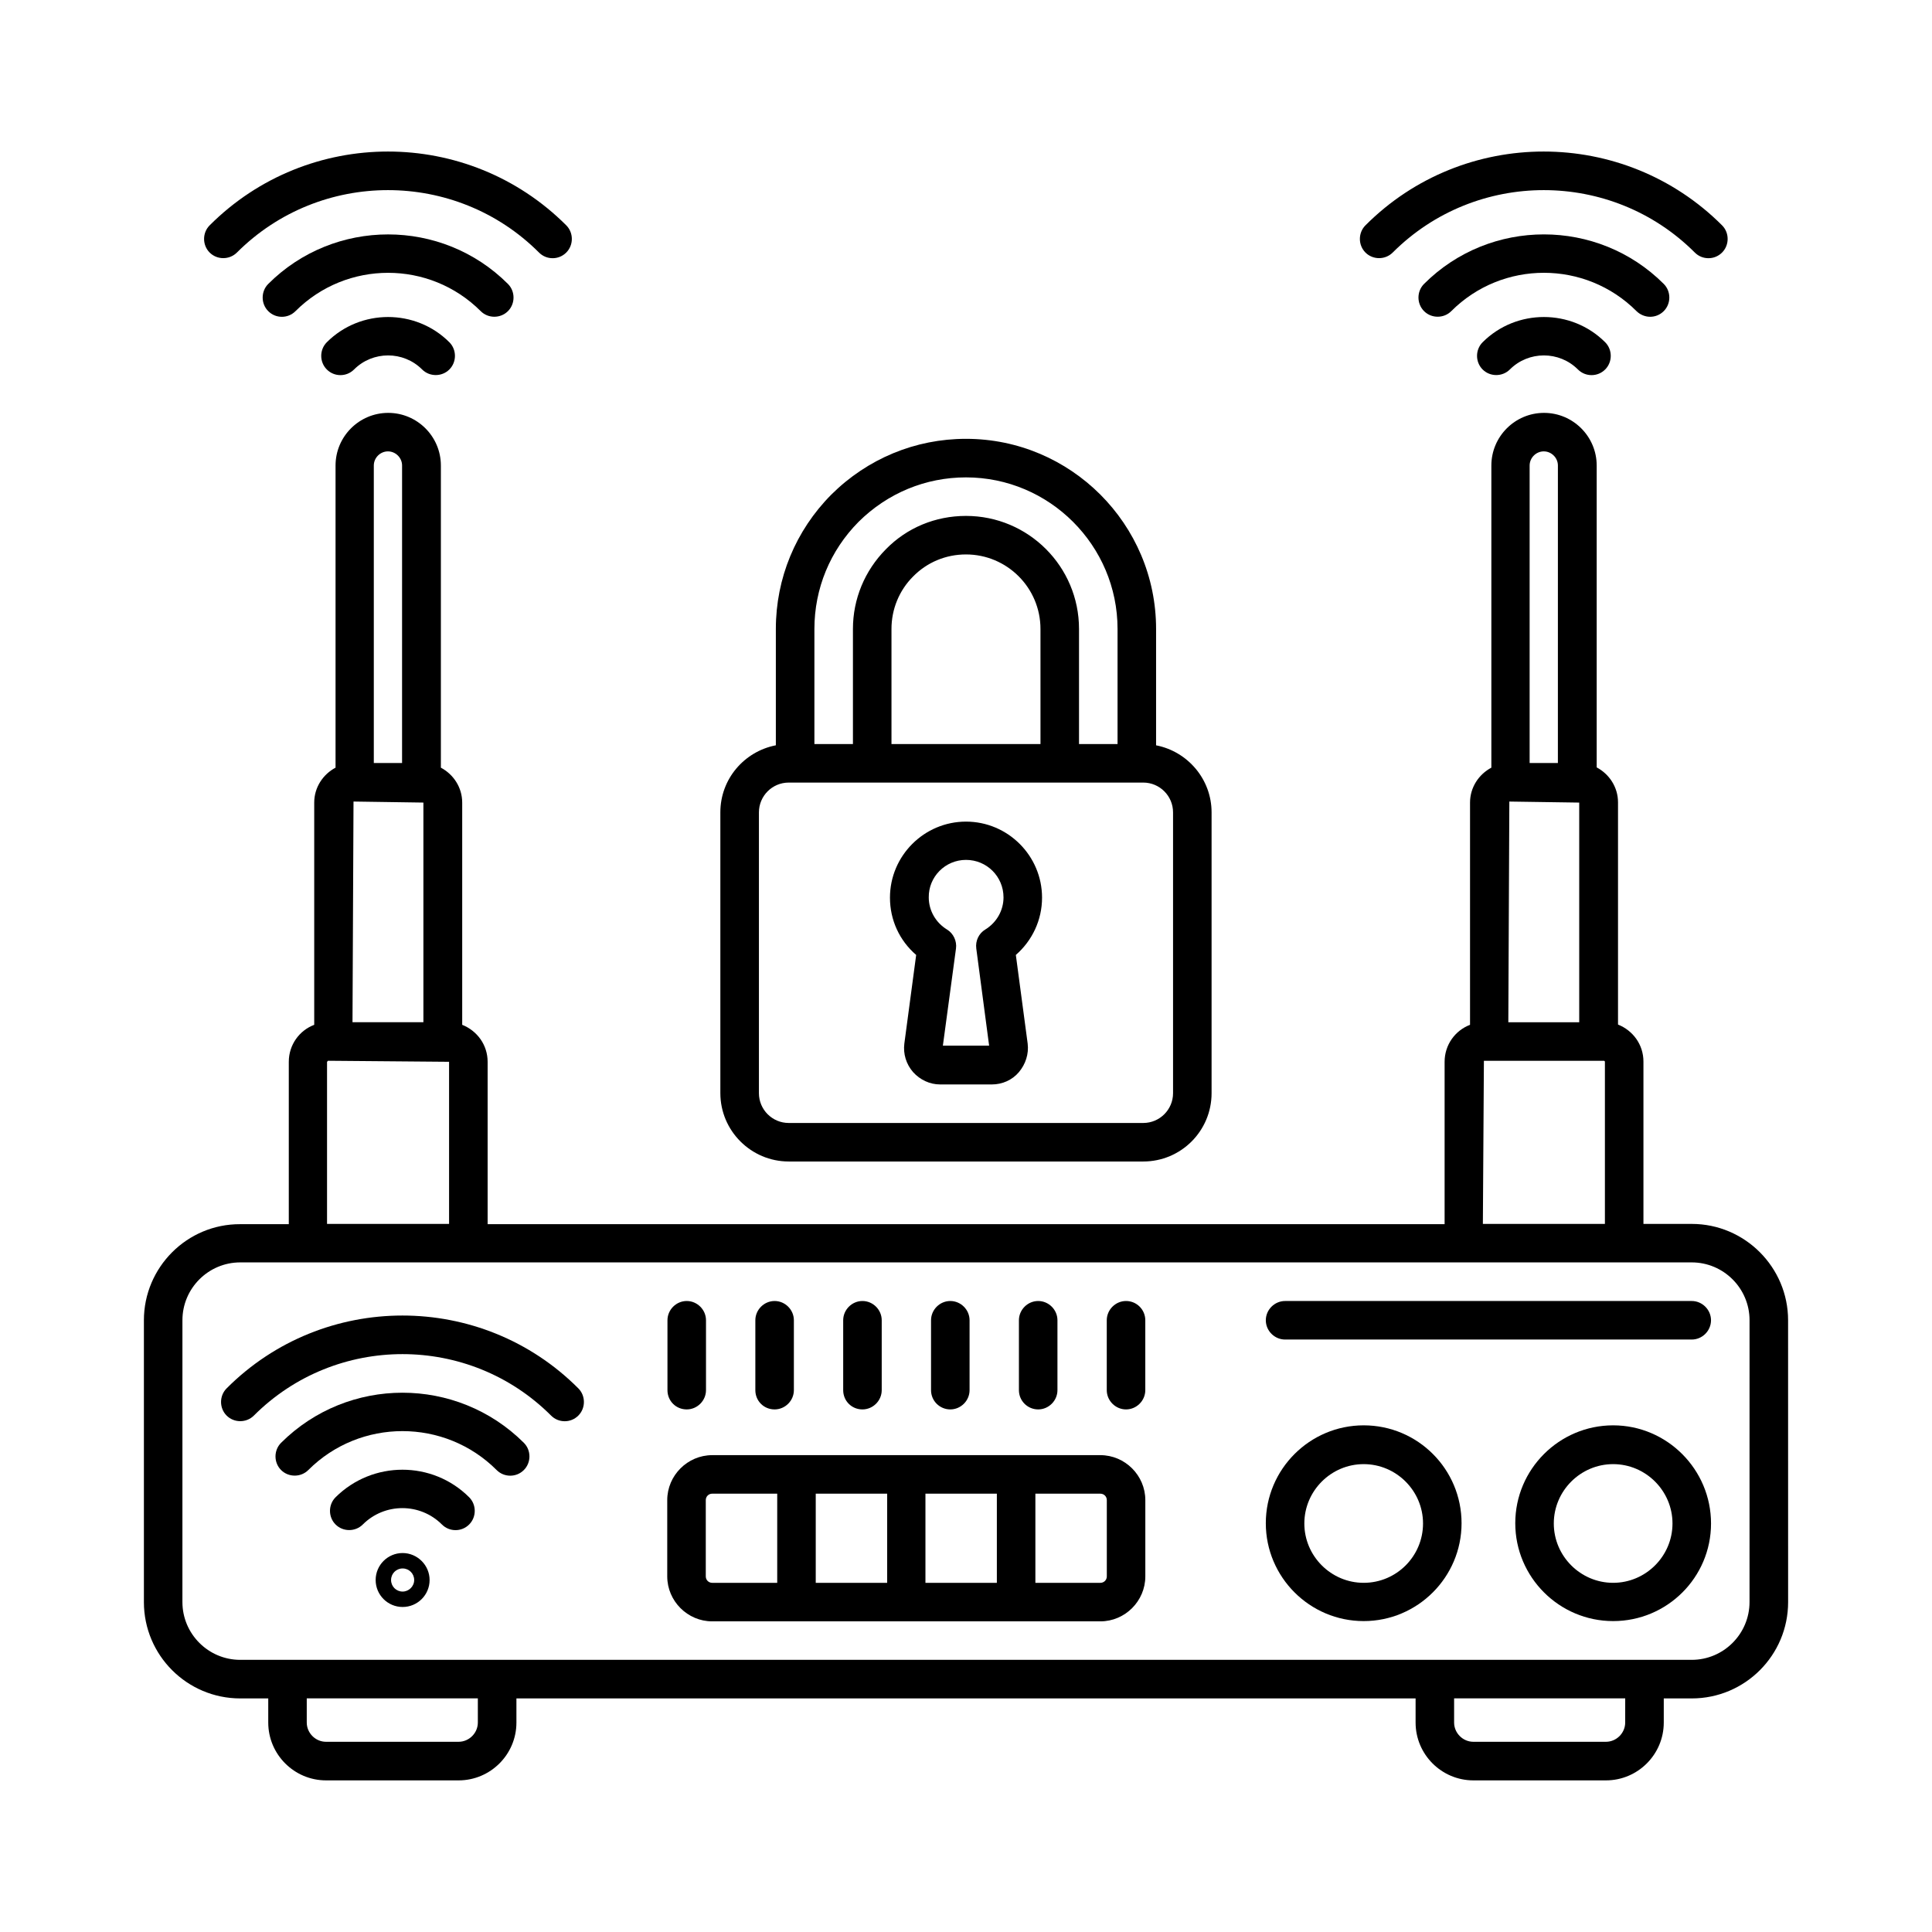 <?xml version="1.0" encoding="UTF-8"?>
<!-- Uploaded to: SVG Repo, www.svgrepo.com, Generator: SVG Repo Mixer Tools -->
<svg fill="#000000" width="800px" height="800px" version="1.1" viewBox="144 144 512 512" xmlns="http://www.w3.org/2000/svg">
 <g>
  <path d="m592.33 468.35h-12.801v-43.027c0-4.492-2.793-8.238-6.738-9.805v-58.891c0-4.016-2.316-7.488-5.652-9.258v-79.996c0-7.691-6.262-13.957-13.957-13.957-7.691 0-13.957 6.262-13.957 13.957v80.066c-3.336 1.77-5.652 5.242-5.652 9.258v58.891c-3.949 1.496-6.738 5.309-6.738 9.805v43.027h-253.61v-43.027c0-4.492-2.793-8.238-6.738-9.805v-58.891c0-4.016-2.316-7.488-5.652-9.258v-80.066c0-7.691-6.262-13.957-13.957-13.957-7.691 0-13.957 6.262-13.957 13.957v80.066c-3.336 1.77-5.652 5.242-5.652 9.258v58.891c-3.949 1.496-6.738 5.309-6.738 9.805v43.027h-12.871c-14.09-0.07-25.527 11.438-25.527 25.461v74.688c0 14.094 11.438 25.531 25.531 25.531h7.422v6.398c0 8.441 6.875 15.32 15.32 15.32h35.129c8.441 0 15.32-6.875 15.32-15.32v-6.398h238.29v6.398c0 8.441 6.875 15.32 15.32 15.32h35.129c8.441 0 15.32-6.875 15.32-15.32v-6.398h7.422c14.094 0 25.531-11.438 25.531-25.531l-0.008-74.688c0-14.023-11.438-25.531-25.531-25.531zm-48.34-111.93 18.52 0.273v58.211h-18.789zm23.691 68.695h1.363c0.137 0 0.273 0.137 0.273 0.273v42.961h-32.34l0.273-43.23h1.363zm-18.312-157.75c0-2.043 1.703-3.746 3.746-3.746 2.043 0 3.746 1.703 3.746 3.746l-0.004 78.84h-7.488zm-286.36 158.02v42.961h-32.34v-42.961l0.273-0.273zm-25.324-68.969 18.52 0.273v58.211h-18.789zm5.379-89.051c0-2.043 1.703-3.746 3.746-3.746 2.043 0 3.746 1.703 3.746 3.746l-0.004 78.84h-7.488zm27.57 333.12c0 2.793-2.316 5.106-5.106 5.106h-35.129c-2.793 0-5.106-2.316-5.106-5.106v-6.398h45.34zm304.06 0c0 2.793-2.316 5.106-5.106 5.106h-35.129c-2.793 0-5.106-2.316-5.106-5.106v-6.398h45.344zm32.949-31.93c0 8.441-6.875 15.32-15.32 15.32h-384.66c-8.441 0-15.32-6.875-15.32-15.32l0.004-74.688c0-8.441 6.875-15.32 15.32-15.32h384.66c8.441 0 15.32 6.875 15.32 15.32z"/>
  <path d="m592.33 488.78h-107.77c-2.793 0-5.106 2.316-5.106 5.106 0 2.793 2.316 5.106 5.106 5.106h107.77c2.793 0 5.106-2.316 5.106-5.106 0-2.789-2.316-5.106-5.106-5.106z"/>
  <path d="m204.06 511.93c-1.973 1.973-1.973 5.242 0 7.215s5.242 1.973 7.215 0c21.719-21.719 57.055-21.719 78.77 0 1.02 1.02 2.316 1.496 3.609 1.496 1.293 0 2.586-0.477 3.609-1.496 1.973-1.973 1.973-5.242 0-7.215-25.668-25.734-67.539-25.734-93.203 0z"/>
  <path d="m218.49 526.36c-1.973 1.973-1.973 5.242 0 7.215 1.973 1.973 5.242 1.973 7.215 0 13.754-13.754 36.152-13.754 49.906 0 1.02 1.02 2.316 1.496 3.609 1.496 1.293 0 2.586-0.477 3.609-1.496 1.973-1.973 1.973-5.242 0-7.215-17.773-17.703-46.57-17.703-64.34 0z"/>
  <path d="m232.93 540.79c-1.973 1.973-1.973 5.242 0 7.215 1.973 1.973 5.242 1.973 7.215 0 5.785-5.785 15.184-5.785 20.969 0 1.02 1.02 2.316 1.496 3.609 1.496s2.586-0.477 3.609-1.496c1.973-1.973 1.973-5.242 0-7.215-9.738-9.734-25.602-9.734-35.402 0z"/>
  <path d="m250.7 555.57c-3.949 0-7.148 3.199-7.148 7.148 0 3.949 3.199 7.148 7.148 7.148 3.949 0 7.148-3.199 7.148-7.148 0-3.949-3.269-7.148-7.148-7.148zm0 10.211c-1.703 0-3.062-1.363-3.062-3.062 0-1.703 1.363-3.062 3.062-3.062 1.703 0 3.062 1.363 3.062 3.062 0 1.703-1.43 3.062-3.062 3.062z"/>
  <path d="m571.5 521.73c-14.297 0-25.938 11.641-25.938 25.938s11.641 25.938 25.938 25.938c14.301 0.004 25.941-11.57 25.941-25.867s-11.641-26.008-25.941-26.008zm0 41.734c-8.645 0-15.727-7.082-15.727-15.727s7.082-15.727 15.727-15.727c8.645 0 15.727 7.082 15.727 15.727 0.004 8.645-7.078 15.727-15.727 15.727z"/>
  <path d="m505.39 521.73c-14.297 0-25.938 11.641-25.938 25.938s11.641 25.938 25.938 25.938 25.938-11.641 25.938-25.938-11.574-25.938-25.938-25.938zm0 41.734c-8.645 0-15.727-7.082-15.727-15.727s7.082-15.727 15.727-15.727 15.727 7.082 15.727 15.727-7.012 15.727-15.727 15.727z"/>
  <path d="m325.99 517.51c2.793 0 5.106-2.316 5.106-5.106v-18.52c0-2.793-2.316-5.106-5.106-5.106-2.793 0-5.106 2.316-5.106 5.106v18.52c0 2.859 2.246 5.106 5.106 5.106z"/>
  <path d="m349.28 517.51c2.793 0 5.106-2.316 5.106-5.106v-18.52c0-2.793-2.316-5.106-5.106-5.106-2.793 0-5.106 2.316-5.106 5.106v18.52c0 2.859 2.246 5.106 5.106 5.106z"/>
  <path d="m372.56 517.51c2.793 0 5.106-2.316 5.106-5.106v-18.52c0-2.793-2.316-5.106-5.106-5.106-2.793 0-5.106 2.316-5.106 5.106v18.52c0 2.859 2.246 5.106 5.106 5.106z"/>
  <path d="m395.84 517.51c2.793 0 5.106-2.316 5.106-5.106v-18.52c0-2.793-2.316-5.106-5.106-5.106-2.793 0-5.106 2.316-5.106 5.106v18.52c0 2.859 2.316 5.106 5.106 5.106z"/>
  <path d="m419.13 517.51c2.793 0 5.106-2.316 5.106-5.106v-18.52c0-2.793-2.316-5.106-5.106-5.106-2.793 0-5.106 2.316-5.106 5.106v18.52c0 2.859 2.316 5.106 5.106 5.106z"/>
  <path d="m442.41 488.78c-2.793 0-5.106 2.316-5.106 5.106v18.52c0 2.793 2.316 5.106 5.106 5.106 2.793 0 5.106-2.316 5.106-5.106v-18.52c0-2.789-2.246-5.106-5.106-5.106z"/>
  <path d="m435.61 529.63h-102.87c-6.535 0-11.914 5.379-11.914 11.914v20.219c0 6.535 5.379 11.914 11.914 11.914h102.87c6.535 0 11.914-5.379 11.914-11.914v-20.219c0-6.539-5.379-11.914-11.914-11.914zm-104.57 32.133v-20.219c0-0.953 0.75-1.703 1.703-1.703h17.227v23.625h-17.227c-0.953 0-1.703-0.75-1.703-1.703zm29.141-21.922h18.926v23.625h-18.926zm29.07 0h18.926v23.625h-18.926zm48.066 21.922c0 0.953-0.75 1.703-1.703 1.703h-17.227v-23.625h17.227c0.953 0 1.703 0.75 1.703 1.703z"/>
  <path d="m206.78 210.93c22.059-22.059 58.008-22.059 80.066 0 1.02 1.02 2.316 1.496 3.609 1.496s2.586-0.477 3.609-1.496c1.973-1.973 1.973-5.242 0-7.215-26.074-26.074-68.422-26.074-94.5 0-1.973 1.973-1.973 5.242 0 7.215s5.238 1.973 7.215 0z"/>
  <path d="m278.61 226.46c1.973-1.973 1.973-5.242 0-7.215-17.496-17.496-46.023-17.496-63.52 0-1.973 1.973-1.973 5.242 0 7.215 1.02 1.02 2.316 1.496 3.609 1.496s2.586-0.477 3.609-1.496c13.547-13.547 35.539-13.547 49.086 0 1.973 1.973 5.238 1.973 7.215 0z"/>
  <path d="m230.61 234.7c-1.973 1.973-1.973 5.242 0 7.215 1.02 1.02 2.316 1.496 3.609 1.496s2.586-0.477 3.609-1.496c4.969-4.969 13.07-4.969 18.043 0 1.973 1.973 5.242 1.973 7.215 0 1.973-1.973 1.973-5.242 0-7.215-8.918-8.918-23.559-8.918-32.477 0z"/>
  <path d="m513.08 210.93c22.059-22.059 58.008-22.059 80.066 0 1.02 1.02 2.316 1.496 3.609 1.496 1.293 0 2.586-0.477 3.609-1.496 1.973-1.973 1.973-5.242 0-7.215-26.074-26.074-68.492-26.074-94.5 0-1.973 1.973-1.973 5.242 0 7.215 1.973 1.973 5.242 1.973 7.215 0z"/>
  <path d="m581.3 227.95c1.293 0 2.586-0.477 3.609-1.496 1.973-1.973 1.973-5.242 0-7.215-17.496-17.496-46.023-17.496-63.52 0-1.973 1.973-1.973 5.242 0 7.215 1.973 1.973 5.242 1.973 7.215 0 13.547-13.547 35.539-13.547 49.086 0 0.957 0.953 2.316 1.496 3.609 1.496z"/>
  <path d="m536.91 234.7c-1.973 1.973-1.973 5.242 0 7.215 1.973 1.973 5.242 1.973 7.215 0 4.969-4.969 13.07-4.969 18.043 0 1.02 1.02 2.316 1.496 3.609 1.496s2.586-0.477 3.609-1.496c1.973-1.973 1.973-5.242 0-7.215-8.922-8.918-23.559-8.918-32.477 0z"/>
  <path d="m353.02 451.81h93.953c10.008 0 18.109-8.102 18.109-18.109v-74.414c0-8.781-6.332-16.137-14.707-17.77v-30.84c0-27.777-22.602-50.383-50.383-50.383-13.414 0-26.074 5.242-35.676 14.773-9.465 9.531-14.707 22.195-14.707 35.605v30.84c-8.375 1.633-14.707 8.918-14.707 17.77v74.414c0.004 10.012 8.176 18.113 18.117 18.113zm66.719-110.63h-39.488v-30.5c0-5.242 2.043-10.211 5.719-13.891 3.676-3.746 8.645-5.856 14.023-5.856 10.895 0 19.742 8.852 19.742 19.742zm-59.914-30.5c0-10.688 4.152-20.766 11.711-28.391 7.691-7.625 17.77-11.777 28.457-11.777 22.125 0 40.168 18.043 40.168 40.168v30.5h-10.211v-30.5c0-16.543-13.414-29.957-29.957-29.957-8.102 0-15.66 3.133-21.242 8.852-5.582 5.652-8.715 13.141-8.715 21.105v30.5h-10.211zm-14.703 48.609c0-4.356 3.539-7.898 7.898-7.898h93.953c4.356 0 7.898 3.539 7.898 7.898v74.414c0 4.356-3.539 7.898-7.898 7.898h-93.953c-4.356 0-7.898-3.539-7.898-7.898z"/>
  <path d="m383.66 420.56c-0.34 2.723 0.477 5.445 2.316 7.559 1.84 2.043 4.426 3.269 7.148 3.269h13.754c2.723 0 5.379-1.156 7.148-3.269 1.77-2.109 2.656-4.832 2.316-7.559l-3.133-23.488c4.356-3.812 6.945-9.258 6.945-15.184 0-11.098-9.055-20.152-20.152-20.152s-20.152 9.055-20.152 20.152c0 5.922 2.519 11.371 6.945 15.184zm16.34-48.68c5.516 0 9.941 4.426 9.941 9.941 0 3.473-1.84 6.672-4.832 8.512-1.703 1.02-2.656 2.996-2.383 5.039l3.402 25.734h-12.254l3.473-25.734c0.273-1.973-0.68-4.016-2.383-5.039-2.996-1.84-4.832-5.039-4.832-8.512-0.074-5.445 4.352-9.941 9.867-9.941z"/>
 </g>
</svg>